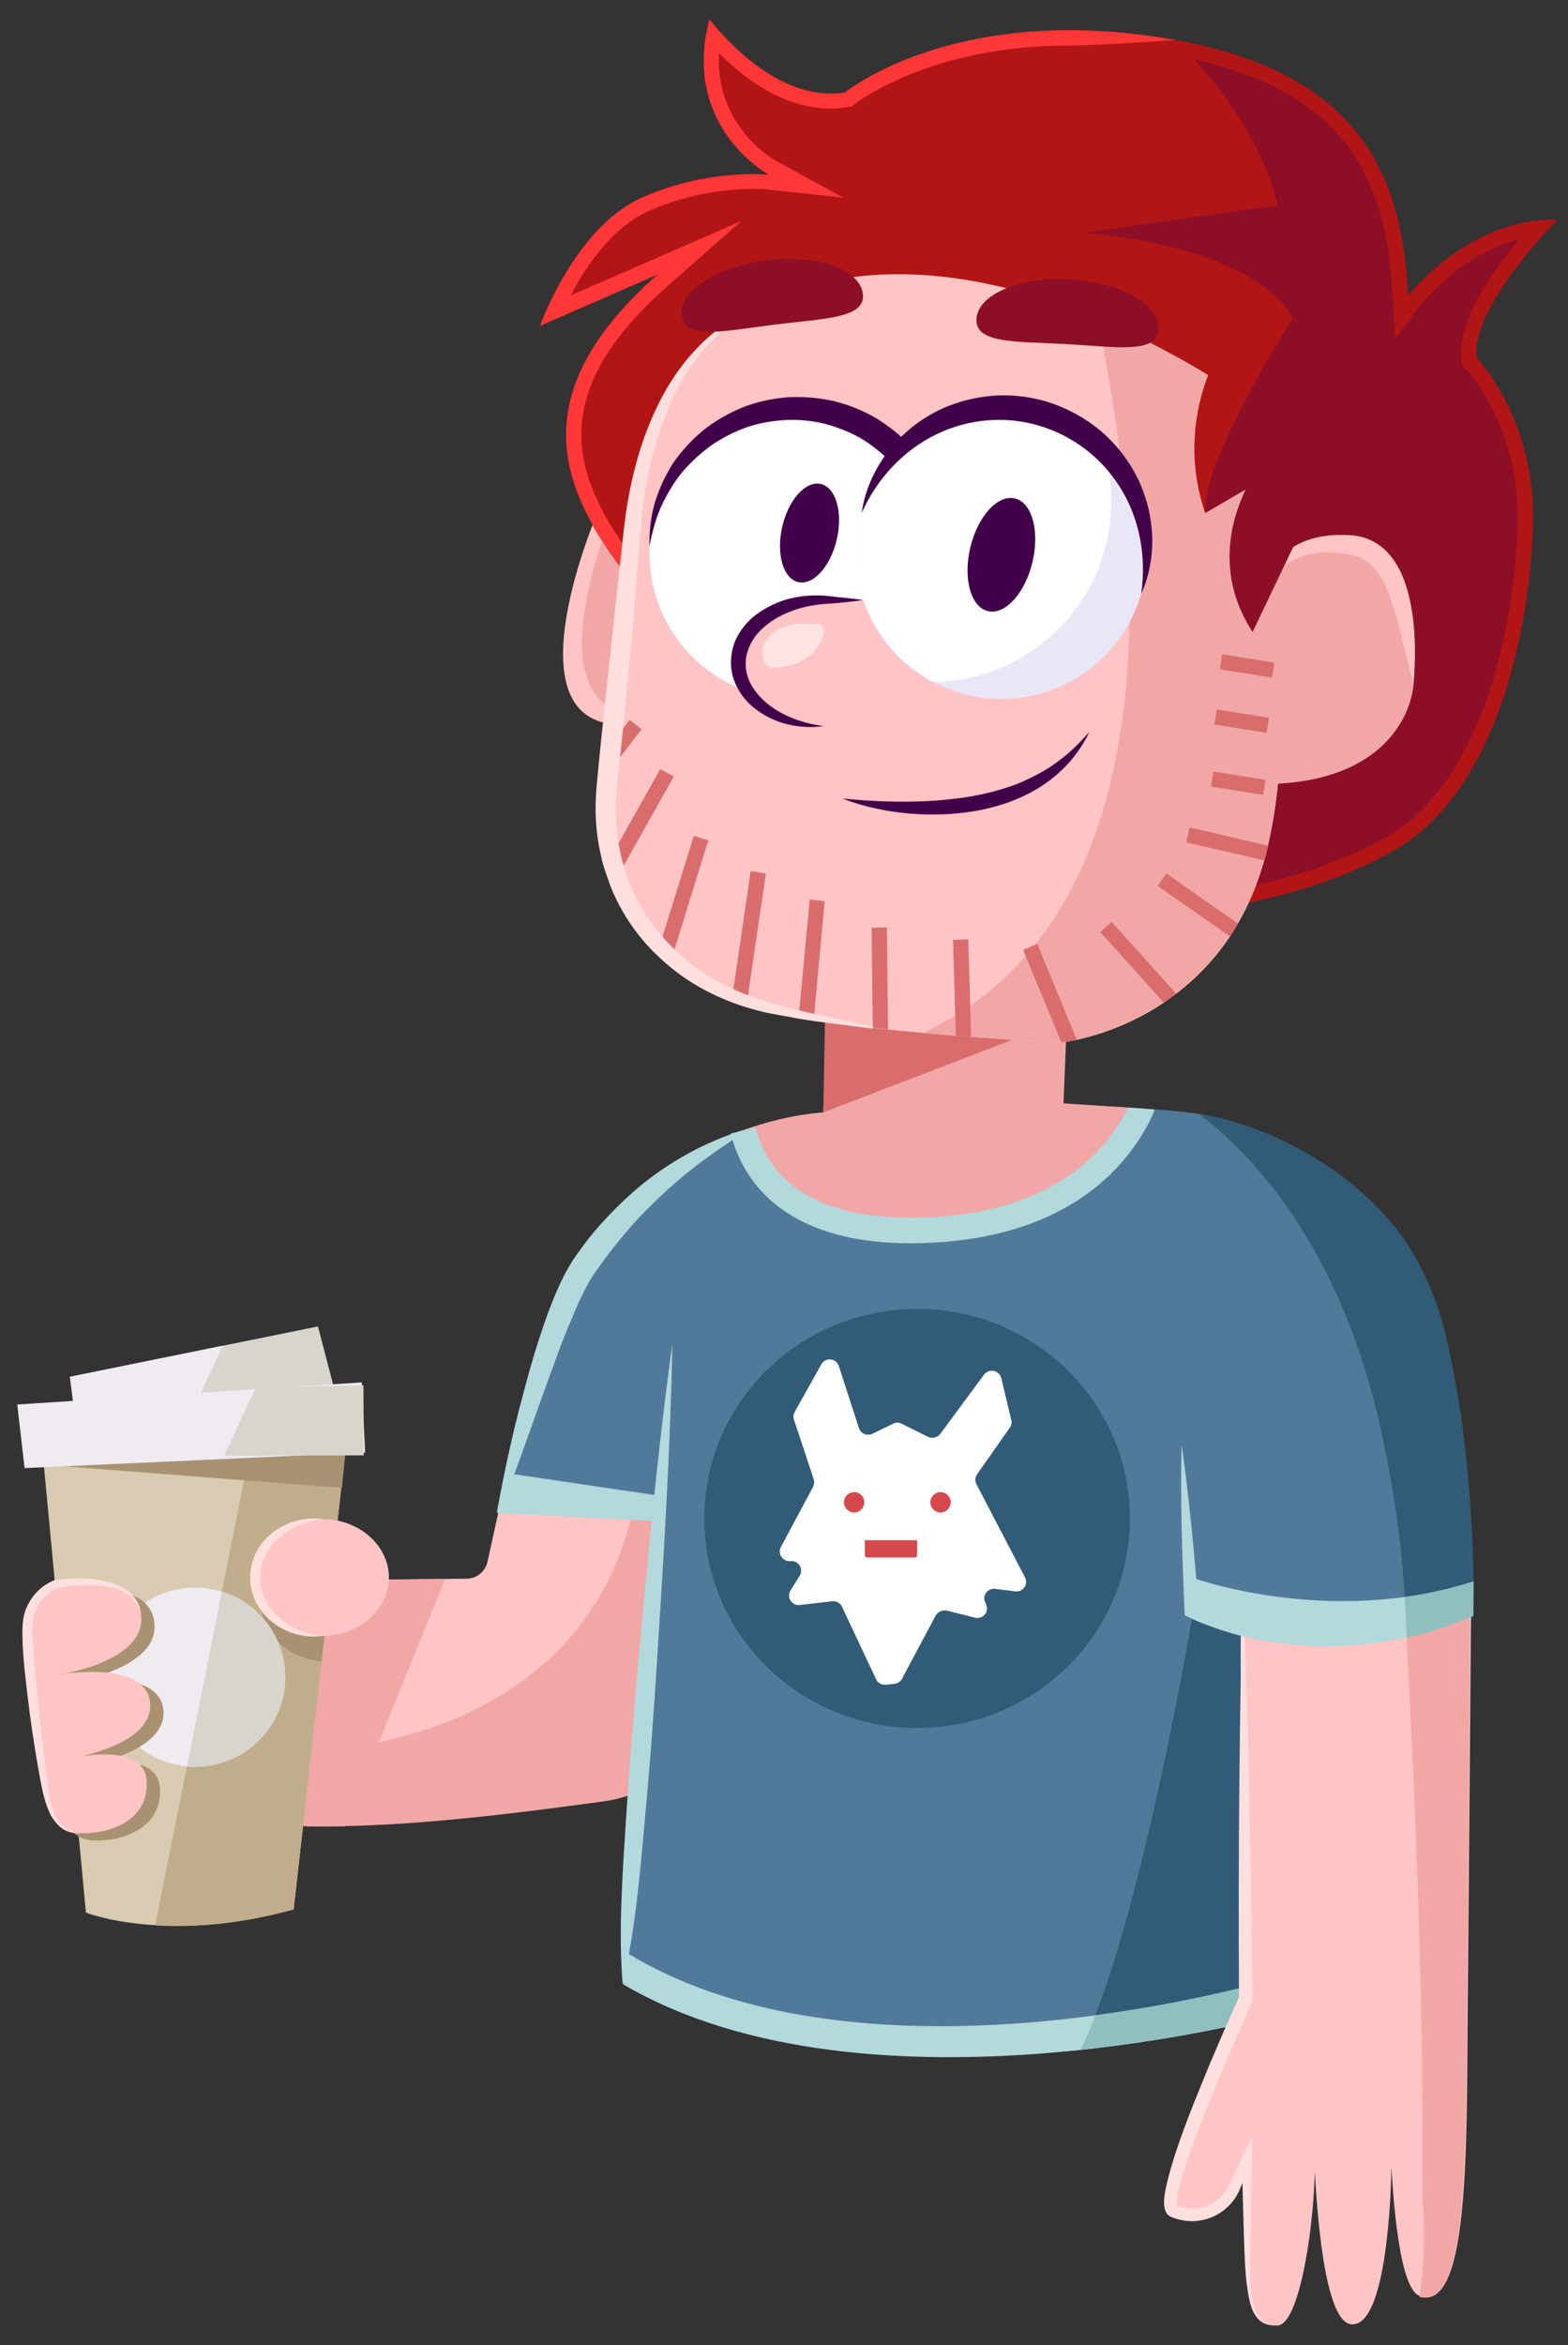 <?xml version="1.0" encoding="utf-8"?>
<!-- Generator: Adobe Illustrator 26.3.1, SVG Export Plug-In . SVG Version: 6.00 Build 0)  -->
<svg version="1.1" id="Lag_1" xmlns="http://www.w3.org/2000/svg" xmlns:xlink="http://www.w3.org/1999/xlink" x="0px" y="0px"
	 viewBox="0 0 554.8 829.4" style="enable-background:new 0 0 554.8 829.4;" xml:space="preserve">
<rect x="0" y="0" width="554.8" height="829.4" fill="#333333" stroke="none"/>
<style type="text/css">
	.st0{fill:#D8D5CE;}
	.st1{fill:none;stroke:#111111;stroke-width:3;stroke-linecap:round;stroke-miterlimit:10;}
	.st2{fill:#FFC4C4;}
	.st3{fill:#F2A7A7;}
	.st4{fill:#D8CBB2;}
	.st5{fill:#C1AD8B;}
	.st6{fill:#A89271;}
	.st7{fill:#F0EBF1;}
	.st8{fill:#517A9A;}
	.st9{fill:#315B77;}
	.st10{fill:#B2D9DB;}
	.st11{fill:#90BFBF;}
	.st12{fill:#7967D8;}
	.st13{fill:#FFDEDE;}
	.st14{fill:#D96D6D;}
	.st15{fill:#FFFFFF;}
	.st16{fill:#D5494C;}
	.st17{fill:#8D0E27;}
	.st18{fill:#B21515;}
	.st19{fill:#FF3737;}
	.st20{fill:#42004A;}
	.st21{fill:#FFE2E2;}
	.st22{fill:#E9E6F8;}
</style>
<polygon class="st0" points="26.3,499.4 24.7,486.9 112.5,469.1 119.6,496.3 "/>
<path class="st1" d="M473.5,665.3"/>
<path class="st2" d="M176.3,535l-3.8,17.3c-0.8,3.5-3.8,6-7.4,6l-64.3,0.7l-12.9,86.4c0,0,76.5-4.1,139.4-12.7
	c63-8.6,64.3-124.6,64.3-124.6L176.3,535z"/>
<path class="st3" d="M108.4,645.9c30.1,0.3,60.5-2.7,104.9-8.8c63-8.6,78.4-128.9,78.4-128.9l-65.9,15.3c-0.1,0.5-0.2,1-0.2,1.5
	c-13.3,90.4-109.5,93.5-109.5,93.5L108.4,645.9z"/>
<path class="st3" d="M100.8,559.1l-12.9,86.4c0,0,13.7,0.4,34.1,0.4l35.5-87.5L100.8,559.1z"/>
<path class="st4" d="M15.5,518l14.9,158.4c0,0,28.6,11.3,73.5-1.2l18.4-162.7L15.5,518z"/>
<path class="st5" d="M54.9,680.9c12.4,0.8,29.1-0.1,49-5.6l18.4-162.7l-34.1,1.8L54.9,680.9z"/>
<path class="st6" d="M118.5,546.3c-0.8-0.1-1.6-0.1-2.4-0.1c-13.1,0-23.7,9.3-23.7,20.7c0,10.8,9.4,19.7,21.4,20.6L118.5,546.3z"/>
<polygon class="st6" points="15.5,518 121,526.2 123.3,502.2 "/>
<ellipse transform="matrix(3.327794e-02 -0.999 0.999 3.327794e-02 -525.874 642.524)" class="st7" cx="69.2" cy="593.1" rx="31.7" ry="31.7"/>
<path class="st0" d="M78.5,562.8l-12.3,61.8c1,0.1,2,0.2,3.1,0.2c17.5,0,31.7-14.2,31.7-31.7C100.9,578.8,91.5,566.8,78.5,562.8z"/>
<path class="st8" d="M521.3,571.4l-67,138.6l-1,2.2c0,0-146.1,40.5-232.9-10.6l0.9-11.4l12-152.3l-56.9-2.9c0,0,12.3-66.3,27-88.6
	c11.1-16.8,29.7-34.9,55.3-45.1c1.4-0.6,2.8-1.1,4.3-1.6c7.2-2.5,14.9-4.4,23.1-5.5c31.6-4.2,80-4.3,113.1-2.5
	c3.3,0.2,6.4,0.4,9.4,0.6c4.9,0.4,9.3,0.8,13.1,1.3c28.8,3.5,77.6,27,88.7,78.6C521.4,523.9,521.3,571.4,521.3,571.4z"/>
<path class="st9" d="M453.2,712.2l49.9-103.3l-20-10l-61-28.6c0,0-18.6,111.7-39.8,154.4C423.2,720.5,453.2,712.2,453.2,712.2z"/>
<path class="st10" d="M454.3,710.1l-1,2.2c0,0-146.1,40.5-232.9-10.6l0.9-11.4c85.3,52.7,228.5,9.9,229.9,9.5L454.3,710.1z"/>
<path class="st11" d="M451.1,699.8c-0.6,0.2-26.9,8-63.5,12.9c-1.7,4.5-3.5,8.6-5.3,12.2c40.9-4.3,70.9-12.7,70.9-12.7l1-2.2
	L451.1,699.8z"/>
<path class="st9" d="M497.7,439.5c-19.3-27.9-51.5-42-73.3-45.5c29.2,22.5,76.6,79,71.8,207.7c-0.3,7.7-0.2,14.7,0.3,21l24.8-51.3
	c0,0,1.2-31.1-4.3-70.4c-1.3-8.6-2.9-17.4-4.9-26.4C509.2,461.4,504.2,449.7,497.7,439.5z"/>
<path class="st12" d="M403.9,392.1c-6.6,14.4-25.6,41.3-77,43c-46.9,1.6-60.3-20.4-64-35.3c7.2-2.6,14.9-4.5,23.1-5.5
	C319.1,389.8,370.8,389.9,403.9,392.1z"/>
<path class="st2" d="M414.9,781.8L414.9,781.8c-8.2-3.7,34.8-94.9,34.8-94.9l11.9,30.6l-25.1,56
	C432.8,781.8,423.1,785.5,414.9,781.8z"/>
<path class="st2" d="M520.5,568.5c0,0-0.8,102.1-1.2,142.8s0.8,99.4-13.7,100.9c-1.1,0.1-2.1,0.1-3.1-0.2
	c-7.7-1.9-9.7-37.7-10.2-45.6c-0.1,10.7-1.8,54.7-13.4,55.6c-0.1,0-0.2,0-0.3,0c-10.4,0.5-12.8-44.1-13.4-54
	c-0.5,22.5-5.9,54.4-13.2,54.4c-8.2,0-10.9-4.7-10.9-28.2s-1.6-238.6-1.6-238.6l46.7,7.5l11,1.7L520.5,568.5z"/>
<path class="st13" d="M439.5,555.6c0.6,12.6,1,25.2,1.5,37.8c0.4,12.6,0.8,25.2,1,37.8c0.3,12.6,0.5,25.2,0.7,37.8
	s0.3,25.2,0.5,37.8v0.6L443,708l-8,18.4c-2.6,6.1-5.2,12.3-7.7,18.5s-4.9,12.4-7,18.6c-1.1,3.1-2.1,6.3-2.9,9.4
	c-0.4,1.6-0.7,3.1-0.9,4.6c-0.1,0.7-0.1,1.5-0.1,2c0,0.3,0.1,0.5,0.1,0.6s-0.1-0.2-0.5-0.4l-1-0.2l1,0.2c2.4,1.1,5,1.5,7.7,1.2
	c2.6-0.3,5.2-1.4,7.2-3.1c1-0.8,1.9-1.8,2.7-2.9c0.4-0.5,0.7-1.1,1-1.7c0.3-0.6,0.6-1.3,1-2l3.9-8.3l3.6-7.7l-0.1,8.5l-0.3,16.1
	l-0.3,16.1c-0.1,5.3-0.2,10.7,0.5,16c0.4,2.6,1,5.2,2.4,7.4c0.8,1,1.8,1.9,3,2.4s2.6,0.6,3.9,0.7c-1.3,0-2.7,0-4-0.4
	s-2.5-1.2-3.4-2.3c-1.8-2.2-2.5-5-3-7.6c-1-5.4-1.3-10.8-1.5-16.2c-0.4-10.8-0.6-21.5-0.9-32.2l3.5,0.7l-3.6,8.4
	c-0.3,0.7-0.6,1.4-0.9,2.1c-0.4,0.8-0.8,1.5-1.2,2.2c-0.9,1.4-2.1,2.8-3.4,3.9c-2.6,2.3-5.9,3.8-9.3,4.3c-3.4,0.6-7,0-10.2-1.3
	l1,0.2l-1-0.2c-1.2-0.5-1.8-1.6-2-2.3c-0.3-0.7-0.3-1.3-0.4-1.9c-0.1-1.1,0-2,0.1-3c0.2-1.8,0.6-3.5,1-5.2c0.8-3.4,1.8-6.6,2.8-9.8
	c2.1-6.4,4.5-12.7,7-19c2.5-6.2,5-12.4,7.7-18.6c2.6-6.2,5.4-12.3,8.1-18.4l-0.2,1.1c-0.1-12.6-0.1-25.2-0.1-37.8s0.1-25.2,0.2-37.8
	s0.3-25.2,0.5-37.8C438.9,580.8,439.1,568.2,439.5,555.6z"/>
<path class="st3" d="M520.2,568.8c0,0-0.8,102.1-1.2,142.8s0.8,99.4-13.7,100.9c-1.1,0.1-2.1,0.1-3.1-0.2c1.4-8.4,2.3-19.9,1.1-35
	c0.4-62.8-1.6-125.8-6.4-212.2L520.2,568.8z"/>
<path class="st3" d="M376.3,390.2l2-49.7c0,0-75.9-24.4-85.7,19.8l-1.3,33.1c-10.8,0.8-21.2,3.7-28.4,6.3
	c3.7,14.9,17.2,36.9,64,35.3c51.4-1.7,70.5-28.6,77-43L376.3,390.2z"/>
<path class="st10" d="M408.5,392.4l-0.5,1.5c-7.4,16.3-27.8,43.9-80.9,45.7c-1.6,0.1-3.2,0.1-4.8,0.1c-46.3,0-59.8-23.6-63.6-38.3
	c-0.1-0.2-0.1-0.3-0.1-0.5l4.4-1.1l4.3-1.1c3.9,15.3,17.3,33.3,59.5,31.9c46.6-1.5,65.2-24.3,72.3-38.8
	C402.4,391.9,405.5,392.1,408.5,392.4z"/>
<path class="st14" d="M391.7,349l0.3-8.2c0,0-90.4-24.6-100.1,19.6l-0.6,33l94.1-36.1C385.4,357.2,390.5,351.6,391.7,349z"/>
<polygon class="st7" points="8.7,519.2 129.2,513.7 128,488.9 6.1,496.7 "/>
<path class="st8" d="M521.3,571.4c-58.1,19.9-99.8-1.8-99.8-1.8l3.4-7l24.5-50.8l68.1-3.2l3.4,55.7L521.3,571.4z"/>
<path class="st9" d="M489.5,509.9c4.1,19.6,7.7,43.4,8.1,69.1c7.9-1.3,15-4.6,23.7-7.6l-3.8-62.8L489.5,509.9z"/>
<path class="st10" d="M521.3,571.4c-4,1.5-7.9,3.2-12,4.5c-4.1,1.1-8.2,2.6-12.4,3.3l-6.3,1.3l-6.4,0.8c-1.1,0.1-2.1,0.3-3.2,0.4
	l-3.2,0.2c-2.2,0.1-4.3,0.3-6.5,0.3c-8.7,0.2-17.3-0.7-25.9-2.3c-4.3-0.7-8.5-1.9-12.6-3.2c-4.2-1.4-8.2-2.8-12.3-4.8l-1.3-0.7
	l-0.1-1.4c-0.4-9.8-0.8-19.6-1-29.4c-0.2-9.8-0.3-19.6,0-29.4c1.4,9.7,2.5,19.5,3.5,29.2c1,9.8,1.8,19.5,2.6,29.3l-1.4-2.1
	c3.6,1.6,7.6,3.1,11.5,4.3c4,1.2,8,2.2,12.1,3c2,0.4,4.1,0.8,6.2,1.1s4.1,0.7,6.2,0.8c2.1,0.2,4.2,0.5,6.2,0.6l6.3,0.3
	c8.4,0.1,16.8-0.1,25.1-1.3l3.1-0.4c1-0.1,2.1-0.4,3.1-0.5l6.3-1.1c2.1-0.3,4.1-0.9,6.2-1.4L521.3,571.4z"/>
<path class="st6" d="M24.1,562.9c0,0-9.8,3.9-9.8,15.6s4.3,43.8,5.9,53.6s3.5,18.4,12.9,18.8c9.4,0.4,24.3-3.9,23.5-18.4s-27-8-27-8
	s29.7-4.5,28.2-19.8s-32-9.9-32-9.9s30.8-4.6,28.8-21C52.7,557.4,24.1,562.9,24.1,562.9z"/>
<path class="st2" d="M19.4,560.3c0,0-9.8,3.9-9.8,15.6s4.3,43.8,5.9,53.6s3.5,18.4,12.9,18.8s24.3-3.9,23.5-18.4s-27-8-27-8
	s29.7-4.5,28.2-19.8c-1.6-15.3-32-9.9-32-9.9s30.8-4.6,28.8-21C48,554.8,19.4,560.3,19.4,560.3z"/>
<path class="st13" d="M49.9,571.2c-0.6-3-2.2-5.7-4.6-7.3c-2.4-1.7-5.2-2.5-8.1-2.9c-2.9-0.5-5.9-0.5-8.8-0.3
	c-2.9,0.1-5.9,0.5-8.7,1.1l0.3-0.1c-1.5,0.8-3.2,2-4.4,3.3c-1.3,1.4-2.3,2.9-3,4.6c-1.5,3.4-1.2,7.3-1,11.4
	c0.6,8.1,1.4,16.3,2.3,24.4c0.9,8.1,1.8,16.3,2.8,24.4c0.5,4,1.1,8.1,2.6,11.8c0.8,1.8,1.9,3.5,3.5,4.7s3.6,1.9,5.6,2.1
	c-2,0-4.2-0.3-6-1.5c-1.8-1.1-3.2-2.9-4.3-4.7c-2-3.8-2.9-7.9-3.7-12c-1.5-8.1-2.8-16.2-3.9-24.4c-1-8.2-2.1-16.3-2.5-24.6
	c0-2.2-0.2-4.2,0-6.4c0.1-2.2,0.6-4.5,1.5-6.5c1.9-4.2,5.1-7.5,9.4-9.3l0.1-0.1h0.1c3.1-0.5,6.1-0.7,9.2-0.7s6.2,0.3,9.2,1
	s6,1.9,8.4,4c1.2,1,2.2,2.3,2.9,3.7C49.5,568.2,49.8,569.7,49.9,571.2z"/>
<ellipse class="st2" cx="113.9" cy="557.9" rx="23.7" ry="20.7"/>
<path class="st13" d="M113.9,578.6c-5.8,0.7-12.1-0.8-17-4.5c-2.5-1.8-4.6-4.3-6.1-7c-1.5-2.8-2.3-6-2.3-9.2s0.8-6.4,2.3-9.2
	s3.6-5.2,6.1-7c4.9-3.7,11.2-5.3,17.1-4.5c-5.8,0.8-11.2,3-15.3,6.7c-4,3.6-6.7,8.7-6.6,14c-0.1,5.3,2.5,10.4,6.6,14
	C102.7,575.6,108.1,577.9,113.9,578.6z"/>
<path class="st7" d="M78.9,475.9l-54.1,11l1.6,12.5l42.1-1.4C71.5,491.5,75.3,483.4,78.9,475.9z"/>
<polygon class="st0" points="79.3,514.8 128.7,514.7 128.6,489.9 90.5,490.7 "/>
<ellipse class="st9" cx="324.5" cy="537" rx="75.3" ry="74.1"/>
<path class="st15" d="M303.9,505l-7.1-21.9c-0.9-2.8-4.7-3.2-6.2-0.6l-9.4,16.8c-0.5,0.9-0.6,1.8-0.3,2.7l7,21.1
	c0.3,0.9,0.2,1.8-0.2,2.7l-11.4,21.3c-1.3,2.4,0.7,5.3,3.4,5l0,0c2.8-0.3,4.7,2.7,3.3,5.1l-3.3,5.3c-1.5,2.4,0.5,5.5,3.3,5.1
	l11.4-1.3c1.4-0.2,2.9,0.6,3.5,1.9l12.1,25.7c0.6,1.3,1.9,2,3.4,1.9l3-0.3c1.2-0.1,2.2-0.8,2.7-1.7l12-22.5c0.8-1.3,2.3-2,3.9-1.7
	l10,2.5c2.8,0.7,5.1-2.1,3.9-4.7l-0.3-0.7c-1.2-2.4,0.9-5.1,3.5-4.8l7.2,0.9c2.7,0.3,4.6-2.5,3.4-4.9l-17.2-33
	c-0.6-1.2-0.5-2.5,0.2-3.5l11.6-16.5c0.6-0.8,0.8-1.7,0.5-2.7l-3.5-14.8c-0.7-2.8-4.3-3.6-6.1-1.3l-15.5,21c-1,1.3-2.8,1.7-4.2,1.1
	l-9.5-4.7c-1-0.5-2-0.5-3,0l-7.4,3.6C306.7,507.9,304.5,507,303.9,505z"/>
<path class="st16" d="M330.3,528.7L330.3,528.7c-2.5,2.4-0.5,6.6,3,6.2l0,0c1.6-0.3,2.9-1.6,3.1-3.3l0,0
	C336.6,528.3,332.7,526.4,330.3,528.7z"/>
<path class="st16" d="M304.7,528.7L304.7,528.7c2.5,2.4,0.5,6.6-3,6.2l0,0c-1.6-0.3-2.9-1.6-3.1-3.3l0,0
	C298.4,528.3,302.3,526.4,304.7,528.7z"/>
<path class="st16" d="M323.7,550.8h-16.9c-0.5,0-0.8-0.4-0.8-0.8v-5.3h18.5v5.3C324.6,550.5,324.2,550.8,323.7,550.8z"/>
<path class="st10" d="M175.8,534.9c2.5-13.9,5.5-27.8,9.2-41.5c1.8-6.9,3.7-13.7,5.9-20.4c2.2-6.7,4.6-13.4,7.7-19.9
	c1.5-3.2,3.3-6.4,5.4-9.3c2-2.9,4.2-5.8,6.5-8.5c4.6-5.4,9.7-10.5,15.1-15.1c10.9-9.2,23.6-16.2,37.2-20.5l0.3,0.9
	c-6.1,4-11.9,7.9-17.3,12.1c-5.4,4.2-10.5,8.6-15.2,13.4c-4.9,4.6-9.2,9.7-13.3,14.8l-3,3.9c-0.9,1.3-2,2.7-2.9,4l-1.4,2l-1.2,1.9
	l-1.1,2l-1.1,2.1c-1.5,2.9-2.8,5.9-4.1,9.1c-1.4,3.1-2.6,6.3-3.9,9.5l-3.6,9.8c-1.2,3.3-2.4,6.6-3.6,9.9c-4.7,13.2-9.3,26.6-14.8,40
	L175.8,534.9z"/>
<g>
	<path class="st2" d="M219.5,256.3c-40.5-0.7-7.8-75.7-7.8-75.7l24.2-5.1C235.9,175.4,250.1,256.8,219.5,256.3z"/>
	<path class="st3" d="M226.2,252.5c-40.5-0.7-7.8-75.7-7.8-75.7l24.2-5.1C242.7,171.6,256.9,253,226.2,252.5z"/>
	<path class="st17" d="M219.7,200.6c-23.1-30.6-32.9-63.2,13.1-103.7l-41.7,18.2c0,0,12.3-34.6,35.8-45.2s45.2-8.2,45.2-8.2
		S241,45,251,6.9c15.7,19.2,32.6,28.3,48.2,25.8c0,0,37.5-30.8,111-19.5s85.7,51.2,88,91.5c0,0,21.1-27.8,52.8-27
		c0,0-30.9,30.9-28.6,48.9c0,0,21.1,21.5,19.9,59.5c-1.2,37.9-13.3,94.7-49.7,115c-36.4,20.3-79.2,21.9-79.2,21.9"/>
	<path class="st18" d="M378.5,16.1c10,0,20.3,0.8,30.9,2.4c32.2,5,54.2,15.7,67.2,32.8c12.6,16.5,15.3,37.3,16.2,53.7l0.9,14.5
		l8.8-11.5c0.2-0.2,13.9-17.8,34.9-23.3c-9.5,11.4-22,29.2-20.3,42.6l0.2,1.8l1.3,1.3c0.2,0.2,19.5,20.3,18.4,55.5
		c-1.2,39.5-14.2,92.2-46.9,110.4c-30.9,17.3-67.1,20.5-75.1,21.1L223.4,196.6c-12.4-16.6-18-30.6-17.7-44
		c0.4-16.9,10.4-33.8,30.7-51.6l26-22.9L230.6,92l-28.7,12.5c5.4-10.3,14.7-24,27.2-29.7c15.4-6.9,30-8,37.4-8c3.1,0,5,0.2,5,0.2
		l26.9,2.9l-23.8-13c-1-0.5-21.6-12.2-20.2-38.1c12.9,12.9,26.4,19.6,39.6,19.6c2,0,4-0.2,5.9-0.5l1.4-0.2l1.1-0.9
		C302.9,36.7,328.7,16.1,378.5,16.1 M251,6.9c-10,38.1,21.1,54.9,21.1,54.9s-2.1-0.2-5.6-0.2c-7.9,0-23.3,1.1-39.6,8.4
		c-23.5,10.6-35.8,45.2-35.8,45.2L232.8,97c-46,40.5-36.2,73-13.1,103.7L413.5,323c0,0,42.8-1.5,79.2-21.9
		c36.4-20.3,48.5-77.1,49.7-115s-19.9-59.5-19.9-59.5c-2.3-18,28.6-48.9,28.6-48.9c-0.4,0-0.9,0-1.3,0c-31,0-51.5,27-51.5,27
		c-2.3-40.3-14.5-80.2-88-91.5c-11.4-1.8-22-2.5-31.7-2.5c-52.6,0-79.3,22-79.3,22c-1.7,0.3-3.4,0.4-5.1,0.4
		C280,33.1,265,24,251,6.9L251,6.9z"/>
	<path class="st18" d="M383.6,82.3l68.6-9.7c-5.7-22.7-20.2-42.5-36.1-58.3c-1.9-0.4-3.9-0.7-5.9-1c-73.5-11.3-111,19.5-111,19.5
		C283.6,35.3,266.7,26.2,251,7c-10,38.1,21.1,54.9,21.1,54.9s-21.7-2.3-45.2,8.2s-35.8,45.2-35.8,45.2l41.7-18.2
		c-46,40.5-36.2,73-13.1,103.7l102,52.6c36.4-19.3,105.6-57.9,104.7-71.7c-1.2-18.8,31.1-69.2,31.1-69.2
		C441.7,85.8,383.6,82.3,383.6,82.3z"/>
	<path class="st19" d="M223.3,196.4c-12.3-16.5-17.9-30.5-17.6-43.8c0.4-16.9,10.4-33.8,30.7-51.6l26-22.9L230.6,92l-28.7,12.5
		c5.4-10.3,14.7-24,27.2-29.7c15.4-6.9,30-8,37.4-8c3.1,0,5,0.2,5,0.2l26.9,2.9l-23.8-13c-1-0.5-21.6-12.2-20.2-38.1
		c12.9,12.9,26.4,19.6,39.6,19.6c2,0,4-0.2,5.9-0.5l1.4-0.2l1.1-0.9c0.3-0.2,26.1-20.7,75.9-20.7c10,0,37.6-1.9,37.6-1.9
		c-1.9-0.4-3.9-0.7-5.9-1c-11.4-1.8-22-2.5-31.7-2.5c-52.6,0-79.3,22-79.3,22c-1.7,0.3-3.4,0.4-5.1,0.4C280,33.1,265,24,251,6.9
		c-10,38.1,21.1,54.9,21.1,54.9s-2.1-0.2-5.6-0.2c-7.9,0-23.3,1.1-39.6,8.4c-23.5,10.6-35.8,45.2-35.8,45.2L232.8,97
		c-46,40.5-36.2,73-13.1,103.7L223.3,196.4z"/>
	<path class="st2" d="M448.7,298.8c-2.5,10.9-6.2,20.1-10.7,27.8c-0.9,1.6-1.9,3.1-2.8,4.6c-5.7,8.5-12.3,15.1-19,20.2
		c-1.5,1.1-3,2.2-4.4,3.2c-12.2,8.2-24.2,11.7-30.7,13.1c-3.2,0.7-5.1,0.9-5.1,0.9s-0.1,0-0.4,0c-2.4-0.1-15.1-0.6-32-1.9
		c-1.8-0.1-3.6-0.3-5.4-0.4c-7.5-0.6-15.6-1.3-23.9-2.2c-1.8-0.2-3.6-0.4-5.4-0.6c-7-0.8-14.1-1.7-20.9-2.8
		c-1.8-0.3-3.6-0.6-5.3-0.9c-3.2-0.5-6.3-1.1-9.3-1.7c-3.2-0.6-6.2-1.4-9.2-2.4c-1.8-0.5-3.5-1.1-5.2-1.8
		c-8.3-3.2-15.6-7.5-21.9-12.7c-1.5-1.3-3-2.6-4.4-4c-7-6.8-12.4-14.9-16-23.8c-0.9-2.2-1.7-4.5-2.4-6.8c-2.6-8.7-3.5-18.1-2.6-27.7
		c0.1-1.3,0.2-2.6,0.4-4l0.3-2.9c0.1-1.4,0.3-2.9,0.4-4.5c2.3-23.2,5.8-56,8.4-79.9c3.2-29.2,13.7-59.4,38.6-74.8
		c58.9-36.5,133.1-1.4,168.9,20.6c15.6,9.6,19.3,25.2,20,43.5C450.1,210.4,458.4,256.2,448.7,298.8z"/>
	<path class="st3" d="M448.7,298.8c0,0.1,0,0.2-0.1,0.3c-0.4,1.8-0.8,3.5-1.3,5.2c-16.5,58.6-71.4,64.3-71.4,64.3
		s-22.5-0.9-49.3-3.3c88.2-41.5,79-168.9,61.8-252.5c15.8,6.6,29.7,14.2,40.3,20.7c15.6,9.6,19.3,25.2,20,43.5
		C450.1,210.4,458.4,256.2,448.7,298.8z"/>
	<path class="st2" d="M317.5,212.7h-14.1c-0.4,0-0.8,0-1.2,0c-16.1,0.5-28.9,10.3-28.9,22.3c0,12.3,13.5,22.3,30.1,22.3h51.2"/>
	<path class="st3" d="M448.9,205c0,0,4.3-16.8,28.6-15.3c24.3,1.6,23.9,38.3,22.7,52s-13.3,35.6-53.6,35.6"/>
	<path class="st2" d="M448.5,205c1.2-4,3.8-7.5,7-10.1c3.3-2.6,7.2-4.2,11.3-5c4.1-0.8,8.2-0.9,12.4-0.5c4.2,0.5,8.2,2.4,11.2,5.4
		s5.1,6.7,6.5,10.6c1.4,3.9,2.3,7.9,2.9,12c1.1,8.1,1,16.4,0.2,24.5c0,0-3.9-16.3-5.9-23.7c-1.1-3.7-2.2-7.2-3.6-10.4
		s-3.1-5.9-5.2-7.8c-1-1-2.1-1.8-3.2-2.4c-1.2-0.7-2.5-1.1-3.9-1.4c-0.4-0.1-0.7-0.1-1.1-0.2c-0.4-0.1-0.9-0.1-1.3-0.2
		c-0.9-0.1-1.8-0.2-2.7-0.3c-1.8-0.1-3.5-0.1-5.2-0.1c-1.7,0.1-3.4,0.4-5.1,0.8c-1.7,0.4-3.3,1-4.9,1.7c-3.2,1.5-6.2,3.9-8.7,7.2
		L448.5,205z"/>
	<g>
		<circle class="st15" cx="281.3" cy="195.8" r="51.5"/>
		
			<ellipse transform="matrix(0.224 -0.975 0.975 0.224 38.291 425.486)" class="st20" cx="286.4" cy="188.7" rx="17.8" ry="9.9"/>
		<path class="st20" d="M229.8,193.3c-0.1-5.1,0.4-10.2,1.8-15.2c1.5-5,3.7-9.8,6.5-14.2c3-4.4,6.6-8.3,10.7-11.7
			c4.2-3.4,8.9-6,13.9-8.1c5-2,10.4-3.1,15.8-3.6c5.4-0.3,10.9,0.1,16.3,1.3c5.3,1.3,10.5,3.3,15.2,6.1c4.7,2.9,9,6.3,12.7,10.4
			c3.6,4.1,6.7,8.7,9.1,13.7c2.3,5,3.8,10.3,4.6,15.7c0.7,5.4,0.6,10.9-0.3,16.3c-1,5.4-2.7,10.6-5.1,15.4c-2.5,4.8-5.6,9.2-9.4,13
			c-3.8,3.7-8.1,7-12.7,9.5c-4.7,2.4-9.7,4.1-14.8,5.1c-5.1,0.9-10.3,0.9-15.3,0.3c5.1-0.4,10-1.2,14.7-2.7
			c4.7-1.6,9.1-3.7,13.1-6.5s7.6-6,10.6-9.7s5.5-7.8,7.4-12.1c1.8-4.4,2.9-8.9,3.6-13.5c0.5-4.6,0.4-9.3-0.3-13.9
			c-0.8-4.6-2.2-9-4.2-13.2c-2.1-4.1-4.7-8-7.7-11.4c-3.1-3.4-6.7-6.3-10.6-8.8c-3.9-2.4-8.3-4.1-12.7-5.4
			c-4.5-1.2-9.1-1.7-13.8-1.6c-4.7,0.2-9.3,0.9-13.8,2.3c-4.5,1.5-8.7,3.6-12.7,6.2c-3.9,2.7-7.5,6-10.7,9.6
			c-3.1,3.7-5.6,7.9-7.7,12.4C232,183.4,230.7,188.3,229.8,193.3z"/>
		<path class="st2" d="M305.4,212.2h-14.1c-0.4,0-0.8,0-1.2,0c-16.1,0.5-28.9,10.3-28.9,22.3c0,12.3,13.5,22.3,30.1,22.3h51.2"/>
		<path class="st21" d="M290.9,221.5L290.9,221.5c-0.5-0.6-1.2-0.9-1.9-0.9h-5.3c-0.2,0-0.4,0-0.5,0c-7.4,0.2-13.4,4.7-13.4,10.3
			c0,1.4,0.4,2.8,1.1,4c0.4,0.7,1.2,1.2,2.1,1.2c0.2,0,0.5,0,0.7,0c9.2,0,16.8-5.5,17.9-12.6C291.6,222.8,291.4,222.1,290.9,221.5z"
			/>
		<path class="st20" d="M305.4,212.2c-4,0.6-8.1,1-12.1,1.3c-4,0.2-7.8,0.8-11.5,2c-3.6,1.2-7.1,2.8-10,5.1c-3,2.2-5.4,5-6.7,8.2
			c-0.6,1.6-1.2,3.2-1.2,4.9c-0.1,0.8,0,1.7,0,2.5c0.1,0.8,0.2,1.7,0.5,2.5c0.4,1.7,1.2,3.3,2.2,4.8s2.2,2.9,3.6,4.2
			c5.5,5.1,13.1,8,21.2,9.1c-8,1.1-16.9-0.6-23.9-5.9c-3.5-2.6-6.4-6.3-7.9-10.7s-1.2-9.4,0.6-13.7c1.9-4.2,5-7.7,8.7-10.1
			c3.7-2.4,7.7-4.2,11.9-5c4.1-0.9,8.5-1,12.5-0.6C297.3,211.3,301.3,211.6,305.4,212.2z"/>
		<path class="st22" d="M354.3,247.2c-28.4,0-51.5-23.1-51.5-51.5s23.1-51.5,51.5-51.5s51.5,23.1,51.5,51.5S382.7,247.2,354.3,247.2
			"/>
		<path class="st15" d="M393.2,177.3c0-6.3-0.9-12.3-2.6-18.1c-9.3-9.2-22.1-14.9-36.3-14.9c-28.4,0-51.5,23.1-51.5,51.5
			c0,19.7,11,36.7,27.2,45.4C365,240.8,393.2,212.3,393.2,177.3z"/>
		<path class="st20" d="M304.9,181.4c0.9-6.8,3.6-13.3,7.5-19.2c4-5.8,9.2-10.9,15.4-14.7c6.1-3.8,13.1-6.2,20.4-7.2
			c7.2-1,14.7-0.4,21.7,1.6c7,2.1,13.6,5.6,19.2,10.2c5.6,4.7,10.2,10.5,13.4,17c3.2,6.5,4.9,13.6,5.2,20.6c0.2,7-1.1,14.1-3.9,20.3
			c1.9-13.5-0.7-26.8-7.4-37.5c-6.6-10.7-17.1-18.6-28.9-22c-11.8-3.5-24.9-2.4-36.2,3.1C319.8,159.2,310.4,169,304.9,181.4z"/>
		<path class="st20" d="M298.1,282.4c8.1,0.8,16,1.2,23.9,1.1c4-0.1,7.9-0.2,11.8-0.6s7.8-0.8,11.6-1.6c3.8-0.7,7.6-1.7,11.2-2.9
			c3.7-1.2,7.2-2.8,10.6-4.6c3.4-1.8,6.6-4,9.7-6.5s5.8-5.4,8.5-8.4c-1.7,3.7-4,7.1-6.7,10.3c-2.8,3.1-5.8,5.9-9.3,8.2
			c-3.4,2.4-7.2,4.2-11.1,5.8c-3.9,1.5-7.9,2.6-12,3.4c-8.2,1.5-16.5,1.8-24.6,1.1C313.8,287,305.7,285.4,298.1,282.4z"/>
		
			<ellipse transform="matrix(0.233 -0.972 0.972 0.233 81.013 495.062)" class="st20" cx="354.5" cy="196.2" rx="20.5" ry="11.3"/>
	</g>
	<path class="st17" d="M409.9,116.5c-0.5,8.7-14.8,6.2-32.6,5.2s-32.3-0.1-31.8-8.9c0.5-8.7,15.3-15,33.1-14
		S410.4,107.7,409.9,116.5z"/>
	<g>
		<polygon class="st14" points="212.8,267.5 222.8,254.6 227,257.9 213.2,275.8 212.1,274.9 		"/>
		<path class="st14" d="M238.4,274.6l-21.8,38.8c-0.9-2.2-1.7-4.5-2.4-6.8l19.4-34.6L238.4,274.6z"/>
		<path class="st14" d="M250.6,297.2L237,341.1c-1.5-1.3-3-2.6-4.4-4l12.9-41.5L250.6,297.2z"/>
		<path class="st14" d="M271,308.9l-6.9,46.8c-1.8-0.5-3.5-1.1-5.2-1.8l6.7-45.8L271,308.9z"/>
		<path class="st14" d="M291.8,318.7l-3.9,41.9c-1.8-0.3-3.6-0.6-5.3-0.9l3.9-41.6L291.8,318.7z"/>
		<path class="st14" d="M314.2,364c-1.8-0.2-3.6-0.4-5.4-0.6l-0.4-35.3l5.4-0.1L314.2,364z"/>
		<path class="st14" d="M343.6,366.7c-1.8-0.1-3.6-0.3-5.4-0.4l-1-33.9l5.4-0.2L343.6,366.7z"/>
		<path class="st14" d="M381,367.7c-3.2,0.7-5.1,0.9-5.1,0.9s-0.1,0-0.4,0L362,335.9l5-2.1L381,367.7z"/>
		<path class="st14" d="M416.2,351.4c-1.5,1.1-3,2.2-4.4,3.2l-22.5-25l4-3.6L416.2,351.4z"/>
		<path class="st14" d="M438,326.6c-0.9,1.6-1.9,3.1-2.8,4.6l-25.6-17.9l3.1-4.4L438,326.6z"/>
	</g>
	<path class="st14" d="M448.7,299.1c-0.4,1.8-0.8,3.5-1.3,5.2l-27.7-6.4l1.2-5.3L448.7,299.1z"/>
	
		<rect x="435.3" y="267.7" transform="matrix(0.157 -0.988 0.988 0.157 95.651 666.234)" class="st14" width="5.4" height="18.7"/>
	
		<rect x="436.5" y="245.8" transform="matrix(0.157 -0.988 0.988 0.157 118.307 648.902)" class="st14" width="5.4" height="18.7"/>
	
		<rect x="438.4" y="226.3" transform="matrix(0.157 -0.988 0.988 0.157 139.18 634.333)" class="st14" width="5.4" height="18.7"/>
	<path class="st18" d="M431.5,124.3c0,0-16,25-5.1,57.1l52.6-30.7"/>
	<g>
		<path class="st17" d="M445.7,132.2c-9.1,16.2-19.9,38.2-19.2,49.2l52.6-30.7L445.7,132.2z"/>
	</g>
	<path class="st17" d="M445.3,165.4c0,0-21.6,28.2-2.1,58.1l21.6-45.2"/>
	<path class="st13" d="M308.8,363.8l-20.2-2.6c-3.4-0.5-6.7-1-10-1.7c-3.3-0.6-6.7-1.1-10-2c-13.2-3.3-25.8-9.7-35.6-19.2
		c-5-4.6-9.3-10.1-12.7-16c-1.7-3-3.2-6-4.4-9.2c-1.1-3.2-2.4-6.4-3.1-9.8c-1.6-6.6-2.3-13.5-2-20.4c0.1-3.4,0.5-6.8,0.8-10.2
		l1-10.1l4.3-40.4l2.2-20.2c0.8-6.7,1.4-13.5,2.3-20.2c2-13.4,5.5-26.8,11.6-39c6-12.2,15-23.1,26.7-30.3l0.4,0.6l-3.9,3.2
		c-1.2,1.1-2.4,2.3-3.6,3.5c-1.2,1.2-2.3,2.4-3.4,3.6c-1.1,1.2-2.1,2.6-3.1,3.9c-4,5.3-7.1,11.1-9.6,17.2c-2.6,6-4.6,12.3-6.1,18.7
		s-2.6,12.9-3.3,19.4l-3.3,40.3c-1.2,13.5-2.6,27-3.9,40.4l-1.1,10.1l-0.5,5l-0.2,2.4c-0.1,0.8-0.1,1.6-0.2,2.3
		c-0.3,6.2,0.3,12.4,1.6,18.5c0.6,3.1,1.7,6,2.6,8.9c1,3,2.3,5.8,3.8,8.5s3.2,5.4,5,7.9c1.9,2.5,3.8,4.9,6.1,7.2
		c8.7,9.1,20.2,15.7,32.6,19.6c3.1,1.1,6.3,1.8,9.6,2.7c3.3,0.9,6.6,1.6,9.9,2.4l9.9,2l9.9,2.3L308.8,363.8z"/>
	<path class="st17" d="M305.3,103.9c1.1,8.7-13.5,8.7-31.2,10.9s-31.8,5.6-32.9-3.1s12.4-17.5,30.1-19.6
		C289,89.9,304.2,95.2,305.3,103.9z"/>
</g>
<path class="st10" d="M237.9,475.2c-0.7,37.9-3.1,75.7-5.5,113.5c-1.2,18.9-2.6,37.8-4.4,56.6c-1.7,18.9-3.3,37.7-7.7,56.4
	c-1.5-19.1-0.1-38,1.1-56.9c1.2-18.9,2.7-37.8,4.4-56.6C229.3,550.5,232.7,512.7,237.9,475.2z"/>
<path class="st10" d="M521.3,571.4c-58.1,19.9-99.8-1.8-99.8-1.8v-11.8c12.9,4.6,56.1,15.6,99.8,1.5V571.4z"/>
<path class="st11" d="M497.7,579.1c7.5-1.3,16.4-4.7,23.4-7.6c0.1,0,0.2-0.1,0.2-0.1l0.1-12.1c-7.9,2.5-16.6,4.5-24.3,5.5
	C497.2,569,497.6,574.7,497.7,579.1z"/>
<path class="st10" d="M234.2,529.1l-54.1-8c-1.2,5.6-3.8,14-3.8,14l56.9,2.9L234.2,529.1z"/>
</svg>
